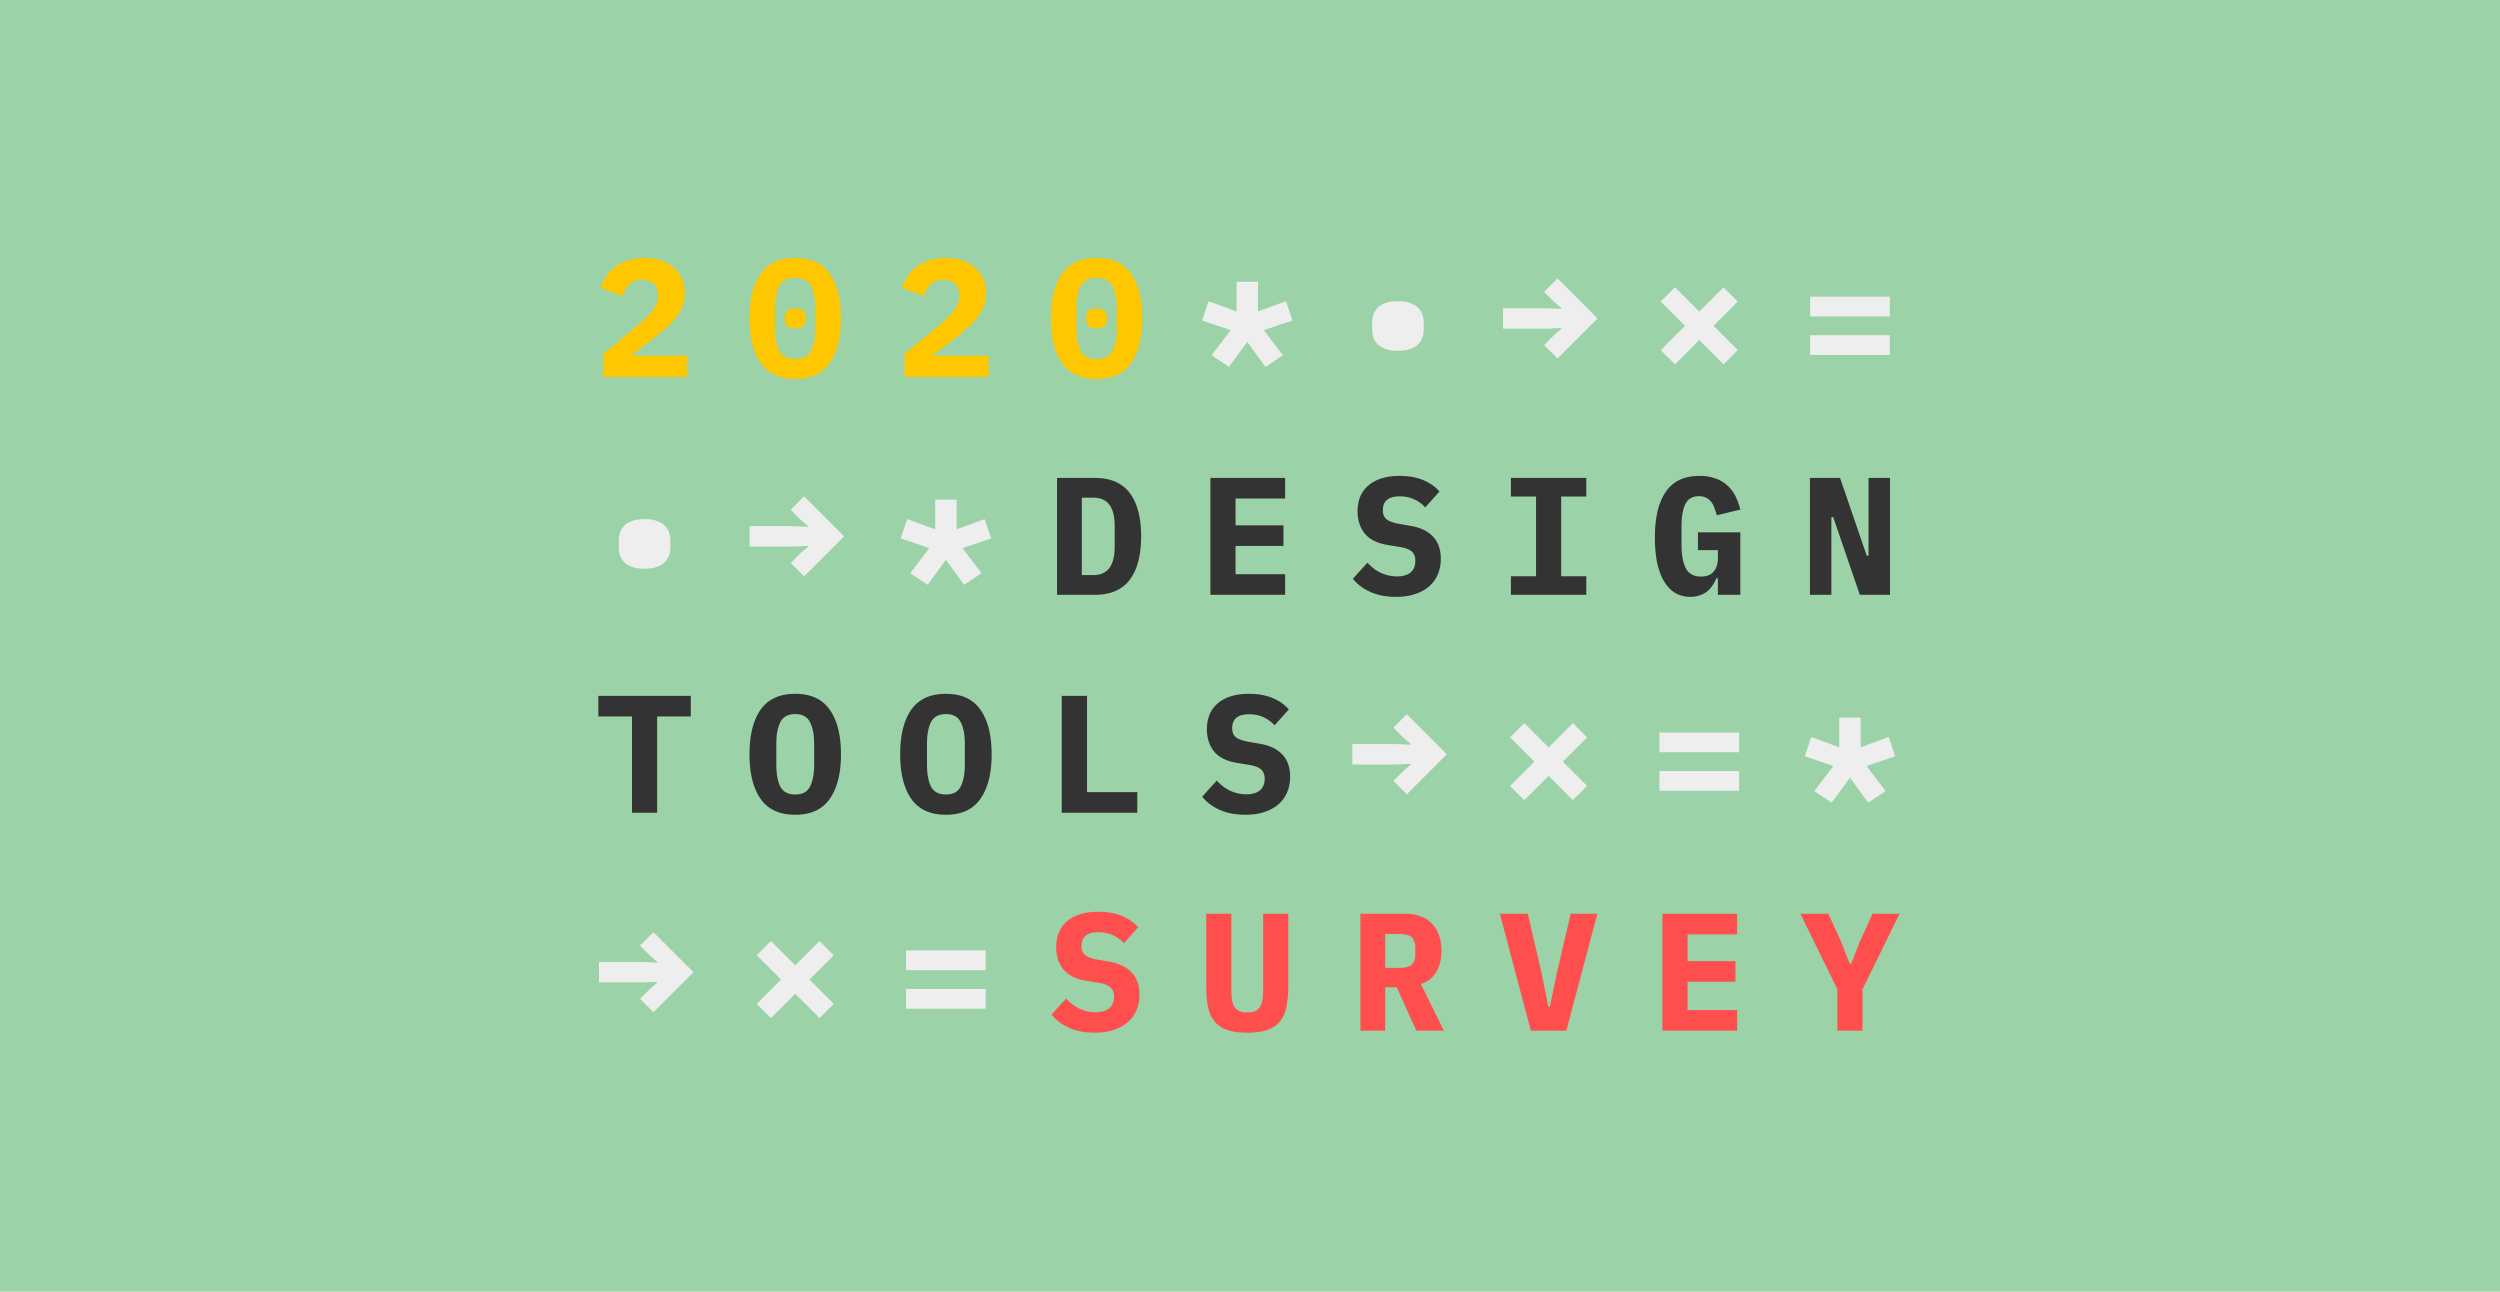 <svg fill="none" height="620" width="1200" xmlns="http://www.w3.org/2000/svg"><path d="m0 0h1200v620h-1200z" fill="#9bd2a7"/><path d="m507.386 229.402h18.089c7.557 0 13.158 2.412 16.802 7.236 3.645 4.823 5.467 11.764 5.467 20.822 0 9.057-1.822 15.998-5.467 20.822-3.644 4.823-9.245 7.235-16.802 7.235h-18.089zm17.285 46.629c3.591 0 6.217-1.153 7.879-3.457 1.661-2.305 2.492-5.655 2.492-10.049v-10.211c0-4.341-.831-7.664-2.492-9.968-1.662-2.305-4.288-3.457-7.879-3.457h-5.386v37.142zm56.326 9.486v-56.115h35.855v9.889h-23.796v12.863h22.992v9.888h-22.992v13.587h23.796v9.888zm89.125.965c-4.717 0-8.817-.777-12.301-2.331-3.483-1.555-6.297-3.672-8.441-6.352l6.994-7.717c2.037 2.251 4.261 3.912 6.673 4.984 2.465 1.072 4.958 1.608 7.477 1.608 2.894 0 5.091-.643 6.592-1.93 1.501-1.286 2.251-3.135 2.251-5.547 0-1.983-.59-3.483-1.769-4.502-1.125-1.018-3.055-1.742-5.788-2.17l-5.869-.965c-5.038-.858-8.682-2.707-10.934-5.547-2.251-2.895-3.376-6.405-3.376-10.532 0-5.413 1.769-9.594 5.306-12.542 3.537-3.001 8.495-4.502 14.873-4.502 4.341 0 8.12.67 11.335 2.01 3.216 1.34 5.816 3.162 7.799 5.467l-6.834 7.638a15.715 15.715 0 0 0 -5.306-3.859c-2.036-.965-4.341-1.448-6.914-1.448-5.413 0-8.12 2.225-8.12 6.673 0 1.93.59 3.377 1.769 4.342 1.233.964 3.216 1.688 5.949 2.17l5.869 1.045c4.556.804 8.066 2.519 10.532 5.146 2.465 2.626 3.698 6.163 3.698 10.612 0 2.626-.456 5.064-1.367 7.315-.911 2.198-2.278 4.127-4.1 5.789-1.822 1.608-4.073 2.867-6.753 3.778-2.626.911-5.708 1.367-9.245 1.367zm55.119-.965v-8.923h12.059v-38.268h-12.059v-8.924h36.177v8.924h-12.059v38.268h12.059v8.923zm99.336-7.959h-.724a20.291 20.291 0 0 1 -1.768 3.377 13.152 13.152 0 0 1 -2.573 2.894c-1.018.804-2.224 1.447-3.618 1.929-1.34.483-2.867.724-4.582.724-2.734 0-5.172-.643-7.316-1.929-2.09-1.287-3.859-3.163-5.306-5.628s-2.546-5.467-3.296-9.004c-.697-3.538-1.045-7.53-1.045-11.979 0-9.54 1.741-16.829 5.225-21.867 3.484-5.092 8.87-7.638 16.159-7.638 2.895 0 5.44.402 7.638 1.206 2.197.751 4.073 1.849 5.628 3.296 1.607 1.394 2.921 3.082 3.939 5.065s1.822 4.181 2.412 6.593l-11.256 2.733a31.008 31.008 0 0 0 -1.125-3.377c-.375-1.125-.884-2.117-1.528-2.974a6.736 6.736 0 0 0 -2.411-2.01c-.965-.536-2.144-.804-3.538-.804-3.055 0-5.225 1.26-6.512 3.779-1.232 2.519-1.849 6.056-1.849 10.612v9.165c0 4.555.67 8.2 2.01 10.933 1.394 2.734 3.832 4.1 7.316 4.1 2.733 0 4.77-.804 6.11-2.412 1.34-1.607 2.01-3.671 2.01-6.19v-4.1h-9.567v-8.522h20.34v29.987h-10.773zm55.36-29.344h-.885v37.303h-10.29v-56.115h14.471l12.782 37.303h.885v-37.303h10.29v56.115h-14.471zm-564.518 95.676v46.226h-12.059v-46.226h-16.159v-9.889h44.377v9.889zm66.294 47.191c-7.504 0-13.051-2.546-16.642-7.638-3.537-5.091-5.306-12.219-5.306-21.384s1.769-16.294 5.306-21.385c3.591-5.092 9.138-7.638 16.642-7.638 7.503 0 13.024 2.546 16.561 7.638 3.591 5.091 5.386 12.22 5.386 21.385s-1.795 16.293-5.386 21.384c-3.537 5.092-9.058 7.638-16.561 7.638zm0-9.728c3.43 0 5.788-1.259 7.075-3.778 1.339-2.573 2.009-6.137 2.009-10.693v-9.727c0-4.503-.67-8.013-2.009-10.532-1.287-2.573-3.645-3.859-7.075-3.859s-5.815 1.286-7.155 3.859c-1.287 2.519-1.93 6.029-1.93 10.532v9.808c0 4.502.643 8.039 1.93 10.612 1.34 2.519 3.725 3.778 7.155 3.778zm72.323 9.728c-7.504 0-13.051-2.546-16.642-7.638-3.537-5.091-5.306-12.219-5.306-21.384s1.769-16.294 5.306-21.385c3.591-5.092 9.138-7.638 16.642-7.638 7.503 0 13.024 2.546 16.561 7.638 3.591 5.091 5.386 12.22 5.386 21.385s-1.795 16.293-5.386 21.384c-3.537 5.092-9.058 7.638-16.561 7.638zm0-9.728c3.43 0 5.788-1.259 7.074-3.778 1.34-2.573 2.01-6.137 2.01-10.693v-9.727c0-4.503-.67-8.013-2.01-10.532-1.286-2.573-3.644-3.859-7.074-3.859s-5.815 1.286-7.155 3.859c-1.287 2.519-1.93 6.029-1.93 10.532v9.808c0 4.502.643 8.039 1.93 10.612 1.34 2.519 3.725 3.778 7.155 3.778zm55.601 8.763v-56.115h12.14v46.227h24.118v9.888zm88.162.965c-4.717 0-8.817-.777-12.3-2.332-3.484-1.554-6.298-3.671-8.442-6.351l6.994-7.717c2.037 2.251 4.261 3.912 6.673 4.984 2.466 1.072 4.958 1.608 7.477 1.608 2.894 0 5.091-.643 6.592-1.93 1.501-1.286 2.251-3.135 2.251-5.547 0-1.983-.589-3.484-1.769-4.502-1.125-1.018-3.054-1.742-5.788-2.171l-5.869-.964c-5.038-.858-8.682-2.707-10.933-5.547-2.251-2.895-3.377-6.405-3.377-10.532 0-5.413 1.769-9.594 5.306-12.542 3.538-3.001 8.495-4.502 14.873-4.502 4.341 0 8.12.67 11.336 2.01 3.215 1.34 5.815 3.162 7.798 5.467l-6.834 7.637a15.726 15.726 0 0 0 -5.306-3.858c-2.036-.965-4.341-1.448-6.913-1.448-5.414 0-8.12 2.225-8.12 6.673 0 1.93.589 3.377 1.768 4.341 1.233.965 3.216 1.689 5.95 2.171l5.868 1.045c4.556.804 8.067 2.519 10.532 5.145 2.465 2.627 3.698 6.164 3.698 10.612 0 2.627-.455 5.065-1.367 7.316-.911 2.198-2.277 4.127-4.1 5.789-1.822 1.608-4.073 2.867-6.753 3.778-2.626.911-5.708 1.367-9.245 1.367z" fill="#333"/><path d="m525.475 495.68c-4.716 0-8.816-.777-12.3-2.332-3.484-1.554-6.298-3.671-8.442-6.351l6.995-7.718c2.036 2.251 4.261 3.913 6.672 4.985 2.466 1.072 4.958 1.608 7.477 1.608 2.894 0 5.092-.643 6.592-1.93 1.501-1.286 2.251-3.135 2.251-5.547 0-1.983-.589-3.484-1.768-4.502-1.126-1.018-3.055-1.742-5.789-2.171l-5.868-.964c-5.038-.858-8.683-2.707-10.934-5.548-2.251-2.894-3.377-6.404-3.377-10.531 0-5.413 1.769-9.594 5.306-12.542 3.538-3.001 8.495-4.502 14.873-4.502 4.342 0 8.12.67 11.336 2.01s5.815 3.162 7.798 5.467l-6.833 7.637a15.762 15.762 0 0 0 -5.306-3.859c-2.037-.964-4.342-1.447-6.914-1.447-5.413 0-8.12 2.225-8.12 6.673 0 1.929.59 3.377 1.769 4.341 1.232.965 3.215 1.689 5.949 2.171l5.869 1.045c4.555.804 8.066 2.519 10.531 5.145 2.466 2.626 3.698 6.164 3.698 10.612 0 2.627-.455 5.065-1.366 7.316-.911 2.198-2.278 4.127-4.1 5.789-1.823 1.607-4.074 2.867-6.754 3.778-2.626.911-5.708 1.367-9.245 1.367zm65.57-57.08v35.534c0 1.769.054 3.403.161 4.904.161 1.447.483 2.68.965 3.698a5.932 5.932 0 0 0 2.331 2.412c1.019.536 2.412.804 4.181.804s3.162-.268 4.18-.804c1.019-.589 1.769-1.393 2.251-2.412.536-1.018.858-2.251.965-3.698.161-1.501.241-3.135.241-4.904v-35.534h12.059v33.926c0 3.859-.267 7.236-.803 10.13-.483 2.894-1.448 5.306-2.895 7.235-1.447 1.93-3.457 3.377-6.029 4.342-2.573.964-5.896 1.447-9.969 1.447s-7.396-.483-9.969-1.447c-2.573-.965-4.582-2.412-6.03-4.342-1.447-1.929-2.438-4.341-2.974-7.235-.482-2.894-.724-6.271-.724-10.13v-33.926zm73.851 56.115h-11.898v-56.115h21.706c2.733 0 5.172.429 7.316 1.286 2.144.804 3.939 1.983 5.386 3.538 1.501 1.554 2.626 3.43 3.377 5.627.75 2.198 1.125 4.663 1.125 7.396 0 3.967-.857 7.37-2.572 10.21-1.715 2.841-4.154 4.717-7.316 5.628l11.014 22.43h-13.185l-9.406-20.822h-5.547zm6.914-30.148c2.84 0 4.797-.536 5.869-1.608 1.125-1.072 1.688-2.84 1.688-5.306v-2.411c0-2.466-.563-4.235-1.688-5.306-1.072-1.072-3.029-1.608-5.869-1.608h-6.914v16.239zm62.998 30.148-14.873-56.115h13.426l6.592 28.54 3.296 16.159h.643l3.377-16.159 6.673-28.54h12.782l-14.873 56.115zm63.159 0v-56.115h35.855v9.888h-23.796v12.863h22.992v9.889h-22.992v13.587h23.796v9.888zm83.98 0v-19.857l-17.768-36.258h13.426l5.949 13.024 4.342 11.014h.643l4.341-11.014 5.949-13.024h12.944l-17.767 36.258v19.857z" fill="#ff4e4e"/><path d="m589.92 176.095-8.361-5.548 9.165-12.059-13.747-4.663 3.135-9.245 13.426 4.904v-14.23h10.29v14.23l13.426-4.904 3.135 9.245-13.747 4.663 9.165 12.059-8.361 5.548-8.763-11.979zm81.086-7.718c-2.251 0-4.181-.268-5.788-.804-1.555-.536-2.841-1.26-3.859-2.171a8.525 8.525 0 0 1 -2.091-3.376c-.428-1.287-.643-2.68-.643-4.181v-2.733c0-1.501.215-2.894.643-4.181a7.894 7.894 0 0 1 2.091-3.296c1.018-.965 2.304-1.715 3.859-2.251 1.607-.536 3.537-.804 5.788-.804s4.154.268 5.708.804c1.608.536 2.894 1.286 3.859 2.251a7.557 7.557 0 0 1 2.17 3.296c.429 1.287.644 2.68.644 4.181v2.733c0 1.501-.215 2.894-.644 4.181a8.133 8.133 0 0 1 -2.17 3.376c-.965.911-2.251 1.635-3.859 2.171-1.554.536-3.457.804-5.708.804zm76.584 3.698-6.431-6.432 4.823-4.823 3.538-3.055-.081-.322-6.431.322h-21.546v-9.808h21.546l6.431.321.081-.321-3.538-3.055-4.823-4.824 6.431-6.431 19.215 19.214zm68.063-8.843-11.657 11.657-6.833-6.834 11.657-11.657-11.657-11.657 6.833-6.834 11.657 11.658 11.657-11.658 6.834 6.834-11.657 11.657 11.657 11.657-6.834 6.834zm53.189-11.336v-9.487h38.268v9.487zm0 18.491v-9.487h38.268v9.487zm-559.453 102.589c-2.251 0-4.18-.268-5.788-.804-1.554-.536-2.841-1.26-3.859-2.171a8.518 8.518 0 0 1 -2.09-3.376c-.429-1.287-.643-2.68-.643-4.181v-2.733c0-1.501.214-2.894.643-4.181a7.882 7.882 0 0 1 2.09-3.296c1.018-.965 2.305-1.715 3.859-2.251 1.608-.536 3.537-.804 5.788-.804s4.154.268 5.708.804c1.608.536 2.894 1.286 3.859 2.251a7.568 7.568 0 0 1 2.171 3.296c.429 1.287.643 2.68.643 4.181v2.733c0 1.501-.214 2.894-.643 4.181a8.152 8.152 0 0 1 -2.171 3.376c-.965.911-2.251 1.635-3.859 2.171-1.554.536-3.457.804-5.708.804zm76.585 3.698-6.432-6.432 4.824-4.823 3.537-3.055-.08-.322-6.432.322h-21.546v-9.808h21.546l6.432.321.08-.321-3.537-3.055-4.824-4.824 6.432-6.432 19.214 19.215zm59.299 4.02-8.361-5.548 9.165-12.059-13.748-4.663 3.136-9.245 13.426 4.904v-14.23h10.29v14.23l13.426-4.904 3.135 9.245-13.747 4.663 9.165 12.059-8.361 5.548-8.763-11.979zm229.994 100.579-6.432-6.432 4.824-4.823 3.537-3.055-.08-.322-6.432.322h-21.545v-9.808h21.545l6.432.321.08-.321-3.537-3.055-4.824-4.824 6.432-6.432 19.214 19.215zm68.063-8.844-11.658 11.658-6.833-6.834 11.657-11.657-11.657-11.657 6.833-6.834 11.658 11.657 11.657-11.657 6.833 6.834-11.657 11.657 11.657 11.657-6.833 6.834zm53.19-11.335v-9.487h38.267v9.487zm0 18.491v-9.487h38.267v9.487zm82.693 5.708-8.361-5.548 9.165-12.059-13.747-4.663 3.135-9.245 13.426 4.904v-14.23h10.29v14.23l13.426-4.904 3.136 9.245-13.748 4.663 9.165 12.059-8.361 5.548-8.763-11.979zm-565.563 100.579-6.431-6.432 4.823-4.823 3.538-3.055-.081-.322-6.431.322h-21.546v-9.809h21.546l6.431.322.081-.322-3.538-3.055-4.823-4.823 6.431-6.432 19.215 19.215zm68.063-8.844-11.658 11.657-6.833-6.833 11.657-11.657-11.657-11.657 6.833-6.834 11.658 11.657 11.657-11.657 6.834 6.834-11.658 11.657 11.658 11.657-6.834 6.833zm53.189-11.335v-9.487h38.267v9.487zm0 18.49v-9.486h38.267v9.486z" fill="#eee"/><path d="m329.889 180.918h-40.357v-11.014l17.686-14.712c3.055-2.626 5.253-4.904 6.593-6.833 1.34-1.93 2.01-3.966 2.01-6.11v-.804c0-2.358-.697-4.127-2.091-5.306-1.393-1.233-3.269-1.849-5.627-1.849-2.68 0-4.744.777-6.191 2.331s-2.465 3.404-3.055 5.547l-10.531-4.019a23.393 23.393 0 0 1 2.653-5.467 17.31 17.31 0 0 1 4.261-4.583c1.768-1.286 3.805-2.304 6.11-3.055 2.304-.804 4.957-1.205 7.959-1.205 3.055 0 5.788.428 8.2 1.286 2.412.857 4.448 2.036 6.11 3.537a14.66 14.66 0 0 1 3.778 5.387c.858 2.036 1.287 4.26 1.287 6.672 0 2.359-.402 4.529-1.206 6.512-.751 1.93-1.823 3.752-3.216 5.467-1.34 1.715-2.948 3.377-4.824 4.984a112.617 112.617 0 0 1 -5.869 4.824l-10.692 8.281h27.012zm51.823.965c-7.504 0-13.05-2.546-16.641-7.637-3.538-5.092-5.306-12.22-5.306-21.385s1.768-16.293 5.306-21.385c3.591-5.092 9.137-7.637 16.641-7.637 7.503 0 13.024 2.545 16.561 7.637 3.591 5.092 5.387 12.22 5.387 21.385s-1.796 16.293-5.387 21.385c-3.537 5.091-9.058 7.637-16.561 7.637zm0-9.486c3.591 0 6.083-1.26 7.477-3.779 1.447-2.519 2.17-6.029 2.17-10.532v-10.451c0-4.502-.723-8.012-2.17-10.531-1.394-2.519-3.886-3.779-7.477-3.779s-6.11 1.26-7.557 3.779c-1.393 2.519-2.09 6.029-2.09 10.531v10.451c0 4.503.697 8.013 2.09 10.532 1.447 2.519 3.966 3.779 7.557 3.779zm0-14.793c-1.876 0-3.189-.375-3.939-1.125-.697-.751-1.046-1.662-1.046-2.734v-1.769c0-1.071.349-1.983 1.046-2.733.75-.75 2.063-1.125 3.939-1.125s3.162.375 3.859 1.125c.75.75 1.125 1.662 1.125 2.733v1.769c0 1.072-.375 1.983-1.125 2.734-.697.75-1.983 1.125-3.859 1.125zm92.824 23.314h-40.357v-11.014l17.686-14.712c3.055-2.626 5.253-4.904 6.593-6.833 1.34-1.93 2.009-3.966 2.009-6.11v-.804c0-2.358-.696-4.127-2.09-5.306-1.393-1.233-3.269-1.849-5.627-1.849-2.68 0-4.744.777-6.191 2.331s-2.465 3.404-3.055 5.547l-10.531-4.019a23.393 23.393 0 0 1 2.653-5.467 17.294 17.294 0 0 1 4.261-4.583c1.768-1.286 3.805-2.304 6.11-3.055 2.304-.804 4.957-1.205 7.959-1.205 3.055 0 5.788.428 8.2 1.286 2.412.857 4.448 2.036 6.11 3.537a14.66 14.66 0 0 1 3.778 5.387c.858 2.036 1.287 4.26 1.287 6.672 0 2.359-.402 4.529-1.206 6.512-.751 1.93-1.823 3.752-3.216 5.467-1.34 1.715-2.948 3.377-4.824 4.984a112.617 112.617 0 0 1 -5.869 4.824l-10.692 8.281h27.012zm51.823.965c-7.503 0-13.05-2.546-16.641-7.637-3.537-5.092-5.306-12.22-5.306-21.385s1.769-16.293 5.306-21.385c3.591-5.092 9.138-7.637 16.641-7.637 7.504 0 13.024 2.545 16.562 7.637 3.591 5.092 5.386 12.22 5.386 21.385s-1.795 16.293-5.386 21.385c-3.538 5.091-9.058 7.637-16.562 7.637zm0-9.486c3.591 0 6.084-1.26 7.477-3.779 1.447-2.519 2.171-6.029 2.171-10.532v-10.451c0-4.502-.724-8.012-2.171-10.531-1.393-2.519-3.886-3.779-7.477-3.779-3.59 0-6.109 1.26-7.557 3.779-1.393 2.519-2.09 6.029-2.09 10.531v10.451c0 4.503.697 8.013 2.09 10.532 1.448 2.519 3.967 3.779 7.557 3.779zm0-14.793c-1.875 0-3.188-.375-3.939-1.125-.697-.751-1.045-1.662-1.045-2.734v-1.769c0-1.071.348-1.983 1.045-2.733.751-.75 2.064-1.125 3.939-1.125 1.876 0 3.163.375 3.859 1.125.751.75 1.126 1.662 1.126 2.733v1.769c0 1.072-.375 1.983-1.126 2.734-.696.75-1.983 1.125-3.859 1.125z" fill="#ffc700"/></svg>